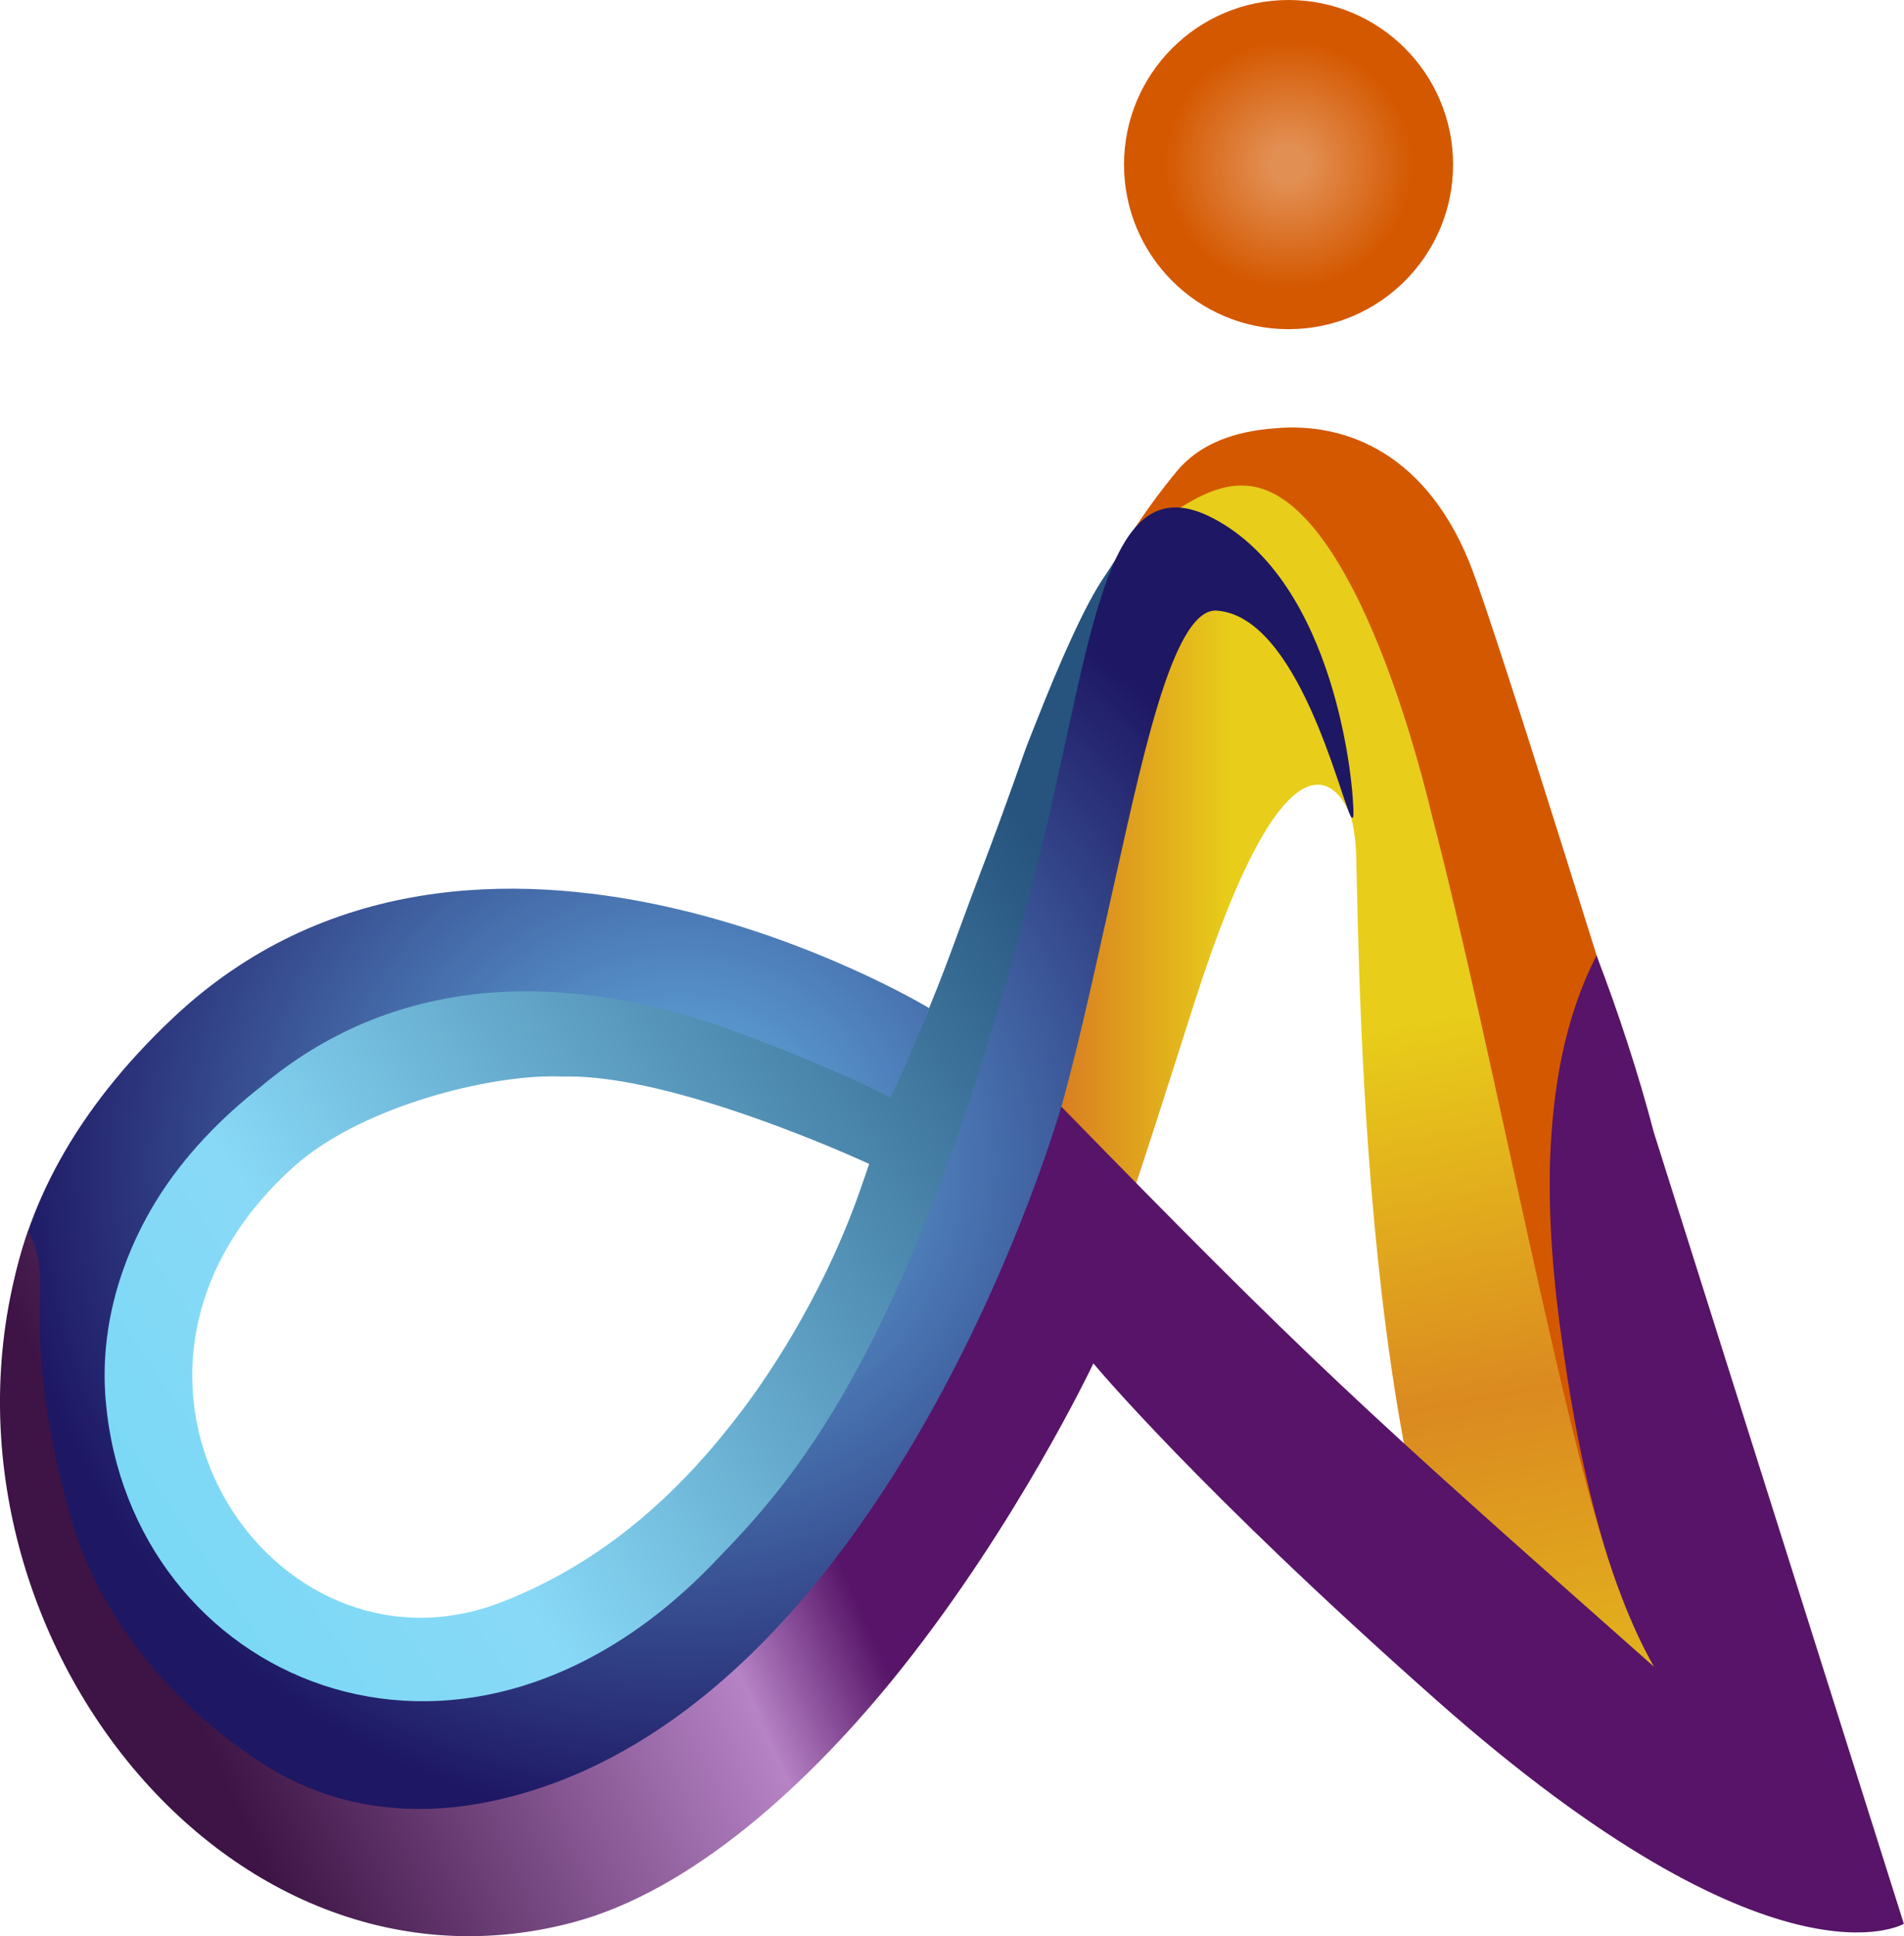 <?xml version="1.0" encoding="UTF-8" standalone="no"?>
<!-- Created with Inkscape (http://www.inkscape.org/) -->

<svg
   width="183.394mm"
   height="186.435mm"
   viewBox="0 0 693.142 704.637"
   version="1.1"
   id="svg1"
   xml:space="preserve"
   sodipodi:docname="logo.svg"
   inkscape:version="1.3 (0e150ed6c4, 2023-07-21)"
   xmlns:inkscape="http://www.inkscape.org/namespaces/inkscape"
   xmlns:sodipodi="http://sodipodi.sourceforge.net/DTD/sodipodi-0.dtd"
   xmlns:xlink="http://www.w3.org/1999/xlink"
   xmlns="http://www.w3.org/2000/svg"
   xmlns:svg="http://www.w3.org/2000/svg"><sodipodi:namedview
     id="namedview46"
     pagecolor="#ffffff"
     bordercolor="#666666"
     borderopacity="1.0"
     inkscape:showpageshadow="2"
     inkscape:pageopacity="0.0"
     inkscape:pagecheckerboard="0"
     inkscape:deskcolor="#d1d1d1"
     inkscape:document-units="mm"
     showgrid="false"
     inkscape:zoom="0.49180659"
     inkscape:cx="1059.3595"
     inkscape:cy="-403.61395"
     inkscape:window-width="3840"
     inkscape:window-height="2036"
     inkscape:window-x="-12"
     inkscape:window-y="-12"
     inkscape:window-maximized="1"
     inkscape:current-layer="svg1" /><defs
     id="defs1"><linearGradient
       id="linearGradient1"><stop
         style="stop-color:#e28f53;stop-opacity:1;"
         offset="0.114"
         id="stop1" /><stop
         style="stop-color:#d45800;stop-opacity:1;"
         offset="0.754"
         id="stop2" /></linearGradient><linearGradient
       xlink:href="#linearGradient30"
       id="linearGradient32708"
       x1="130.299"
       y1="1.564"
       x2="205.638"
       y2="130.96"
       gradientUnits="userSpaceOnUse"
       gradientTransform="matrix(5.991,0,0,6.922,-108.003,-257.372)" /><linearGradient
       id="linearGradient30"><stop
         style="stop-color:#d45800;stop-opacity:1;"
         offset="0.304"
         id="stop29" /><stop
         style="stop-color:#d45800;stop-opacity:1;"
         offset="0.822"
         id="stop30" /></linearGradient><linearGradient
       xlink:href="#linearGradient23"
       id="linearGradient32716"
       x1="143.401"
       y1="62.225"
       x2="158.228"
       y2="154.171"
       gradientUnits="userSpaceOnUse"
       gradientTransform="matrix(5.991,0,0,6.922,-108.003,-257.372)" /><linearGradient
       id="linearGradient23"><stop
         style="stop-color:#e8cd1a;stop-opacity:1;"
         offset="0.366"
         id="stop21" /><stop
         style="stop-color:#db8a20;stop-opacity:1;"
         offset="0.582"
         id="stop22" /><stop
         style="stop-color:#e8cd1a;stop-opacity:1;"
         offset="0.863"
         id="stop23" /></linearGradient><linearGradient
       xlink:href="#linearGradient20"
       id="linearGradient18"
       x1="23.814"
       y1="77.043"
       x2="90.925"
       y2="77.043"
       gradientUnits="userSpaceOnUse"
       gradientTransform="matrix(5.991,0,0,6.922,140.188,-31.746)" /><linearGradient
       id="linearGradient20"><stop
         style="stop-color:#ecdb0e;stop-opacity:1;"
         offset="0.175"
         id="stop18" /><stop
         style="stop-color:#c5162a;stop-opacity:1;"
         offset="0.535"
         id="stop19" /><stop
         style="stop-color:#e8cd1a;stop-opacity:1;"
         offset="0.891"
         id="stop20" /></linearGradient><linearGradient
       xlink:href="#linearGradient57178"
       id="linearGradient57180"
       x1="39.159"
       y1="166.179"
       x2="128.577"
       y2="94.094"
       gradientUnits="userSpaceOnUse"
       gradientTransform="matrix(6.128,0.19,-0.169,6.92,-105.27,-287.901)" /><linearGradient
       id="linearGradient57178"><stop
         style="stop-color:#58d8f2;stop-opacity:1;"
         offset="0"
         id="stop57174" /><stop
         style="stop-color:#88d9f7;stop-opacity:1;"
         offset="0.495"
         id="stop81486" /><stop
         style="stop-color:#26547e;stop-opacity:1;"
         offset="0.916"
         id="stop57176" /></linearGradient><radialGradient
       xlink:href="#linearGradient16"
       id="radialGradient6"
       cx="50.192"
       cy="72.819"
       fx="50.192"
       fy="72.819"
       r="40.903"
       gradientTransform="matrix(5.991,0,0,5.865,140.188,45.242)"
       gradientUnits="userSpaceOnUse" /><linearGradient
       id="linearGradient16"><stop
         style="stop-color:#142148;stop-opacity:1;"
         offset="0"
         id="stop14" /><stop
         style="stop-color:#5ea2d7;stop-opacity:1;"
         offset="0.138"
         id="stop15" /><stop
         style="stop-color:#1e1763;stop-opacity:1;"
         offset="1"
         id="stop16" /></linearGradient><linearGradient
       xlink:href="#linearGradient32722"
       id="linearGradient32724"
       x1="73.065"
       y1="152.193"
       x2="189.205"
       y2="90.701"
       gradientUnits="userSpaceOnUse"
       gradientTransform="matrix(1.061,0,0,1.091,-45.681,-42.702)" /><linearGradient
       id="linearGradient32722"><stop
         style="stop-color:#3d1445;stop-opacity:1;"
         offset="0"
         id="stop59528" /><stop
         style="stop-color:#b683c5;stop-opacity:1;"
         offset="0.217"
         id="stop32718" /><stop
         style="stop-color:#571468;stop-opacity:1;"
         offset="0.275"
         id="stop32720" /></linearGradient><radialGradient
       xlink:href="#linearGradient1"
       id="radialGradient3"
       cx="678.575"
       cy="109.956"
       fx="678.575"
       fy="109.956"
       r="59.894"
       gradientUnits="userSpaceOnUse"
       gradientTransform="translate(-16.043,-2)" /></defs><g
     id="g161"
     transform="translate(-193.441,-48.062)"><path
       style="fill:url(#linearGradient32708);fill-opacity:1;fill-rule:evenodd;stroke-width:0;stroke-linecap:round;stroke-linejoin:round;stroke-dasharray:none;paint-order:stroke fill markers;stop-color:#000000"
       d="m 882.576,746.011 c 0,0 -133.247,-437.232 -152.948,-490.042 -15.745,-42.205 -45.679,-54.711 -72.754,-51.989 -13.498,1.085 -26.462,5.214 -35.073,15.628 -29.929,36.197 -39.713,70.584 -39.713,70.584 0,0 38.902,-59.462 75.752,-39.226 32.469,17.83 41.335,48.588 47.425,62.553 10.947,25.102 40.979,200.312 62.256,270.422 21.277,70.109 63.832,156.608 115.055,162.071 z"
       id="path1531" /><path
       style="fill:url(#linearGradient32716);fill-opacity:1;fill-rule:evenodd;stroke-width:0;stroke-linecap:round;stroke-linejoin:round;stroke-dasharray:none;paint-order:stroke fill markers;stop-color:#000000"
       d="m 881.788,746.011 c 0,0 -69.348,8.195 -130.816,-54.631 -61.468,-62.825 -62.507,-285.322 -63.832,-332.336 -2.199,-78.024 -137.41,-81.403 -62.706,-127.038 4.419,-2.699 8.772,-4.868 13.133,-6.111 7.085,-2.02 14.19,-1.597 21.632,2.96 27.973,17.132 47.742,83.326 55.674,116.505 22.484,86.012 50.426,240.051 69.197,284.106 23.579,55.337 50.435,96.513 97.718,116.545 z"
       id="path1533" /><path
       style="fill:url(#linearGradient18);fill-opacity:1;fill-rule:evenodd;stroke-width:0;stroke-linecap:round;stroke-linejoin:round;stroke-dasharray:none;paint-order:stroke fill markers;stop-color:#000000"
       d="m 284.87,714.678 c 0,0 132.18,47.003 247.024,-213.595 87.474,-198.491 70.662,-240.508 101.159,-244.068 25.742,-3.004 52.197,40.929 52.197,88.275 -4.609,-12.622 -23.61,-36.55 -56.925,67.422 -37.639,117.466 -64.285,211.235 -152.383,289.593 -52.828,46.988 -107.539,63.361 -191.072,12.372 z"
       id="path1535" /><path
       style="fill:#d40000;fill-rule:evenodd;stroke-width:0;stroke-linecap:round;stroke-linejoin:round;stroke-dasharray:none;paint-order:stroke fill markers;stop-color:#000000"
       d="m 215.886,609.434 c 0,0 82.829,137.592 212.773,-1.821 C 538.986,489.247 541.057,376.303 583.117,288.024 c 17.617,-36.977 38.901,-32.499 52.453,-31.229 -36.503,24.81 -77.943,254.256 -137.371,340.574 -45.678,66.347 -112.773,125.583 -196.668,120.874 -9.509,-0.362 -12.879,-0.143 -19.853,-6.249 -43.442,-38.228 -65.793,-102.56 -65.793,-102.56 z"
       id="path1591" /><path
       id="path3726"
       style="fill:url(#linearGradient57180);fill-opacity:1;fill-rule:evenodd;stroke-width:0;stroke-linecap:round;stroke-linejoin:round;stroke-dasharray:none;paint-order:stroke fill markers;stop-color:#000000"
       d="m 608.877,239.943 c -1.802,-0.639 -10.475,13.719 -13.469,18.065 -6.745,9.794 -15.912,30.317 -24.784,52.884 -1.593,4.052 -3.179,7.85 -4.467,11.529 -5.235,14.95 -10.606,29.686 -16.207,44.309 -7.033,18.36 -12.928,36.04 -20.873,54.235 -2.341,5.361 -5.786,14.533 -11.528,25.812 -19.044,-4.512 -123.853,-98.505 -238.712,-3.357 -114.858,95.148 -34.136,273.604 84.918,239.287 206.334,-46.464 240.771,-410.514 240.771,-410.514 0,0 7.294,-31.208 4.35,-32.252 z m -215.553,199.812 c 1.713,-0.023 3.345,0.003 4.885,0.08 40.458,-1.347 111.659,31.788 111.659,31.788 -1.256,3.688 -2.391,6.995 -3.484,10.085 -14.471,40.899 -36.166,70.856 -42.947,79.811 -5.241,6.922 -9.984,12.553 -13.472,16.508 -18.892,21.426 -42.976,41.022 -73.797,53.009 -84.149,32.729 -160.606,-82.278 -75.758,-158.43 23.316,-20.926 67.215,-32.5 92.914,-32.852 z" /><path
       style="fill:url(#radialGradient6);stroke-width:0;stroke-dasharray:none"
       d="m 531.671,414.896 c 0,0 -165.122,-100.021 -275.139,3.486 -144.885,136.312 2.151,297.625 89.434,293.841 54.99,-2.384 107.576,-37.895 139.039,-77.11 34.867,-43.457 62.9,-91.739 77.57,-130.517 17.594,-46.508 26.531,-90.937 35.079,-128.672 10.815,-47.741 22.239,-106.818 38.75,-105.655 29.375,2.067 44.681,66.87 48.777,74.899 0.247,0.484 0.936,1.014 0.969,-0.584 0.23,-10.957 -6.45,-84.456 -50.982,-107.872 -41.35,-21.743 -43.935,48.257 -66.121,134.228 -44.716,173.275 -89.492,218.451 -115.557,245.61 -92.9,96.799 -212.963,42.228 -221.577,-58.889 -2.706,-31.765 9.319,-57.798 18.128,-72.198 10.461,-17.102 24.402,-30.971 37.96,-41.643 48.349,-40.907 108.003,-42.372 166.175,-22.859 32.456,11.411 61.524,24.933 63.289,26.581 0,0 1.091,-2.123 2.212,-4.385 3.342,-7.287 6.437,-14.698 9.555,-22.089 0.748,-1.802 1.561,-3.817 2.44,-6.171 z"
       id="path1" /><a
       id="a30"
       style="stroke:#000000;stroke-width:0;stroke-dasharray:none;stroke-opacity:1"
       transform="matrix(5.991,0,0,6.922,140.188,-31.933)"><path
         style="fill:url(#linearGradient32724);fill-opacity:1;fill-rule:evenodd;stroke:#000000;stroke-width:0;stroke-linecap:round;stroke-linejoin:round;stroke-dasharray:none;stroke-opacity:1;paint-order:stroke fill markers;stop-color:#000000"
         d="m 10.621,76.196 c -7.625,19.243 11.089,41.429 33.032,36.436 7.287,-1.658 14.512,-7.355 20.053,-13.392 7.013,-7.641 11.478,-15.748 11.623,-16.007 0,0 6.244,6.516 20.853,17.71 20.561,15.754 28.395,11.751 28.395,11.751 L 109.383,71.085 c -0.913,-3.029 -2.181,-6.381 -3.481,-9.298 -1.974,3.359 -2.652,6.985 -2.821,10.718 -0.111,3.151 0.197,6.435 0.759,9.782 0.219,1.304 0.948,5.925 2.511,10.469 1.44,4.186 3.057,6.433 3.057,6.433 C 91.481,85.468 88.441,83.077 73.38,69.734 c 0,0 -10.459,31.838 -34.318,36.458 -5.706,1.105 -10.52,0.151 -14.236,-1.929 -5.685,-3.182 -10.158,-7.98 -11.794,-13.381 -1.636,-5.401 -1.805,-8.357 -1.716,-11.197 0.089,-2.84 -0.628,-2.854 -0.693,-3.489 z"
         id="path3005" /></a><ellipse
       style="fill:url(#radialGradient3);fill-opacity:1;stroke:#6f4d69;stroke-width:0;stroke-dasharray:none"
       id="path2"
       cx="662.532"
       cy="107.956"
       rx="59.894"
       ry="59.894" /></g></svg>

